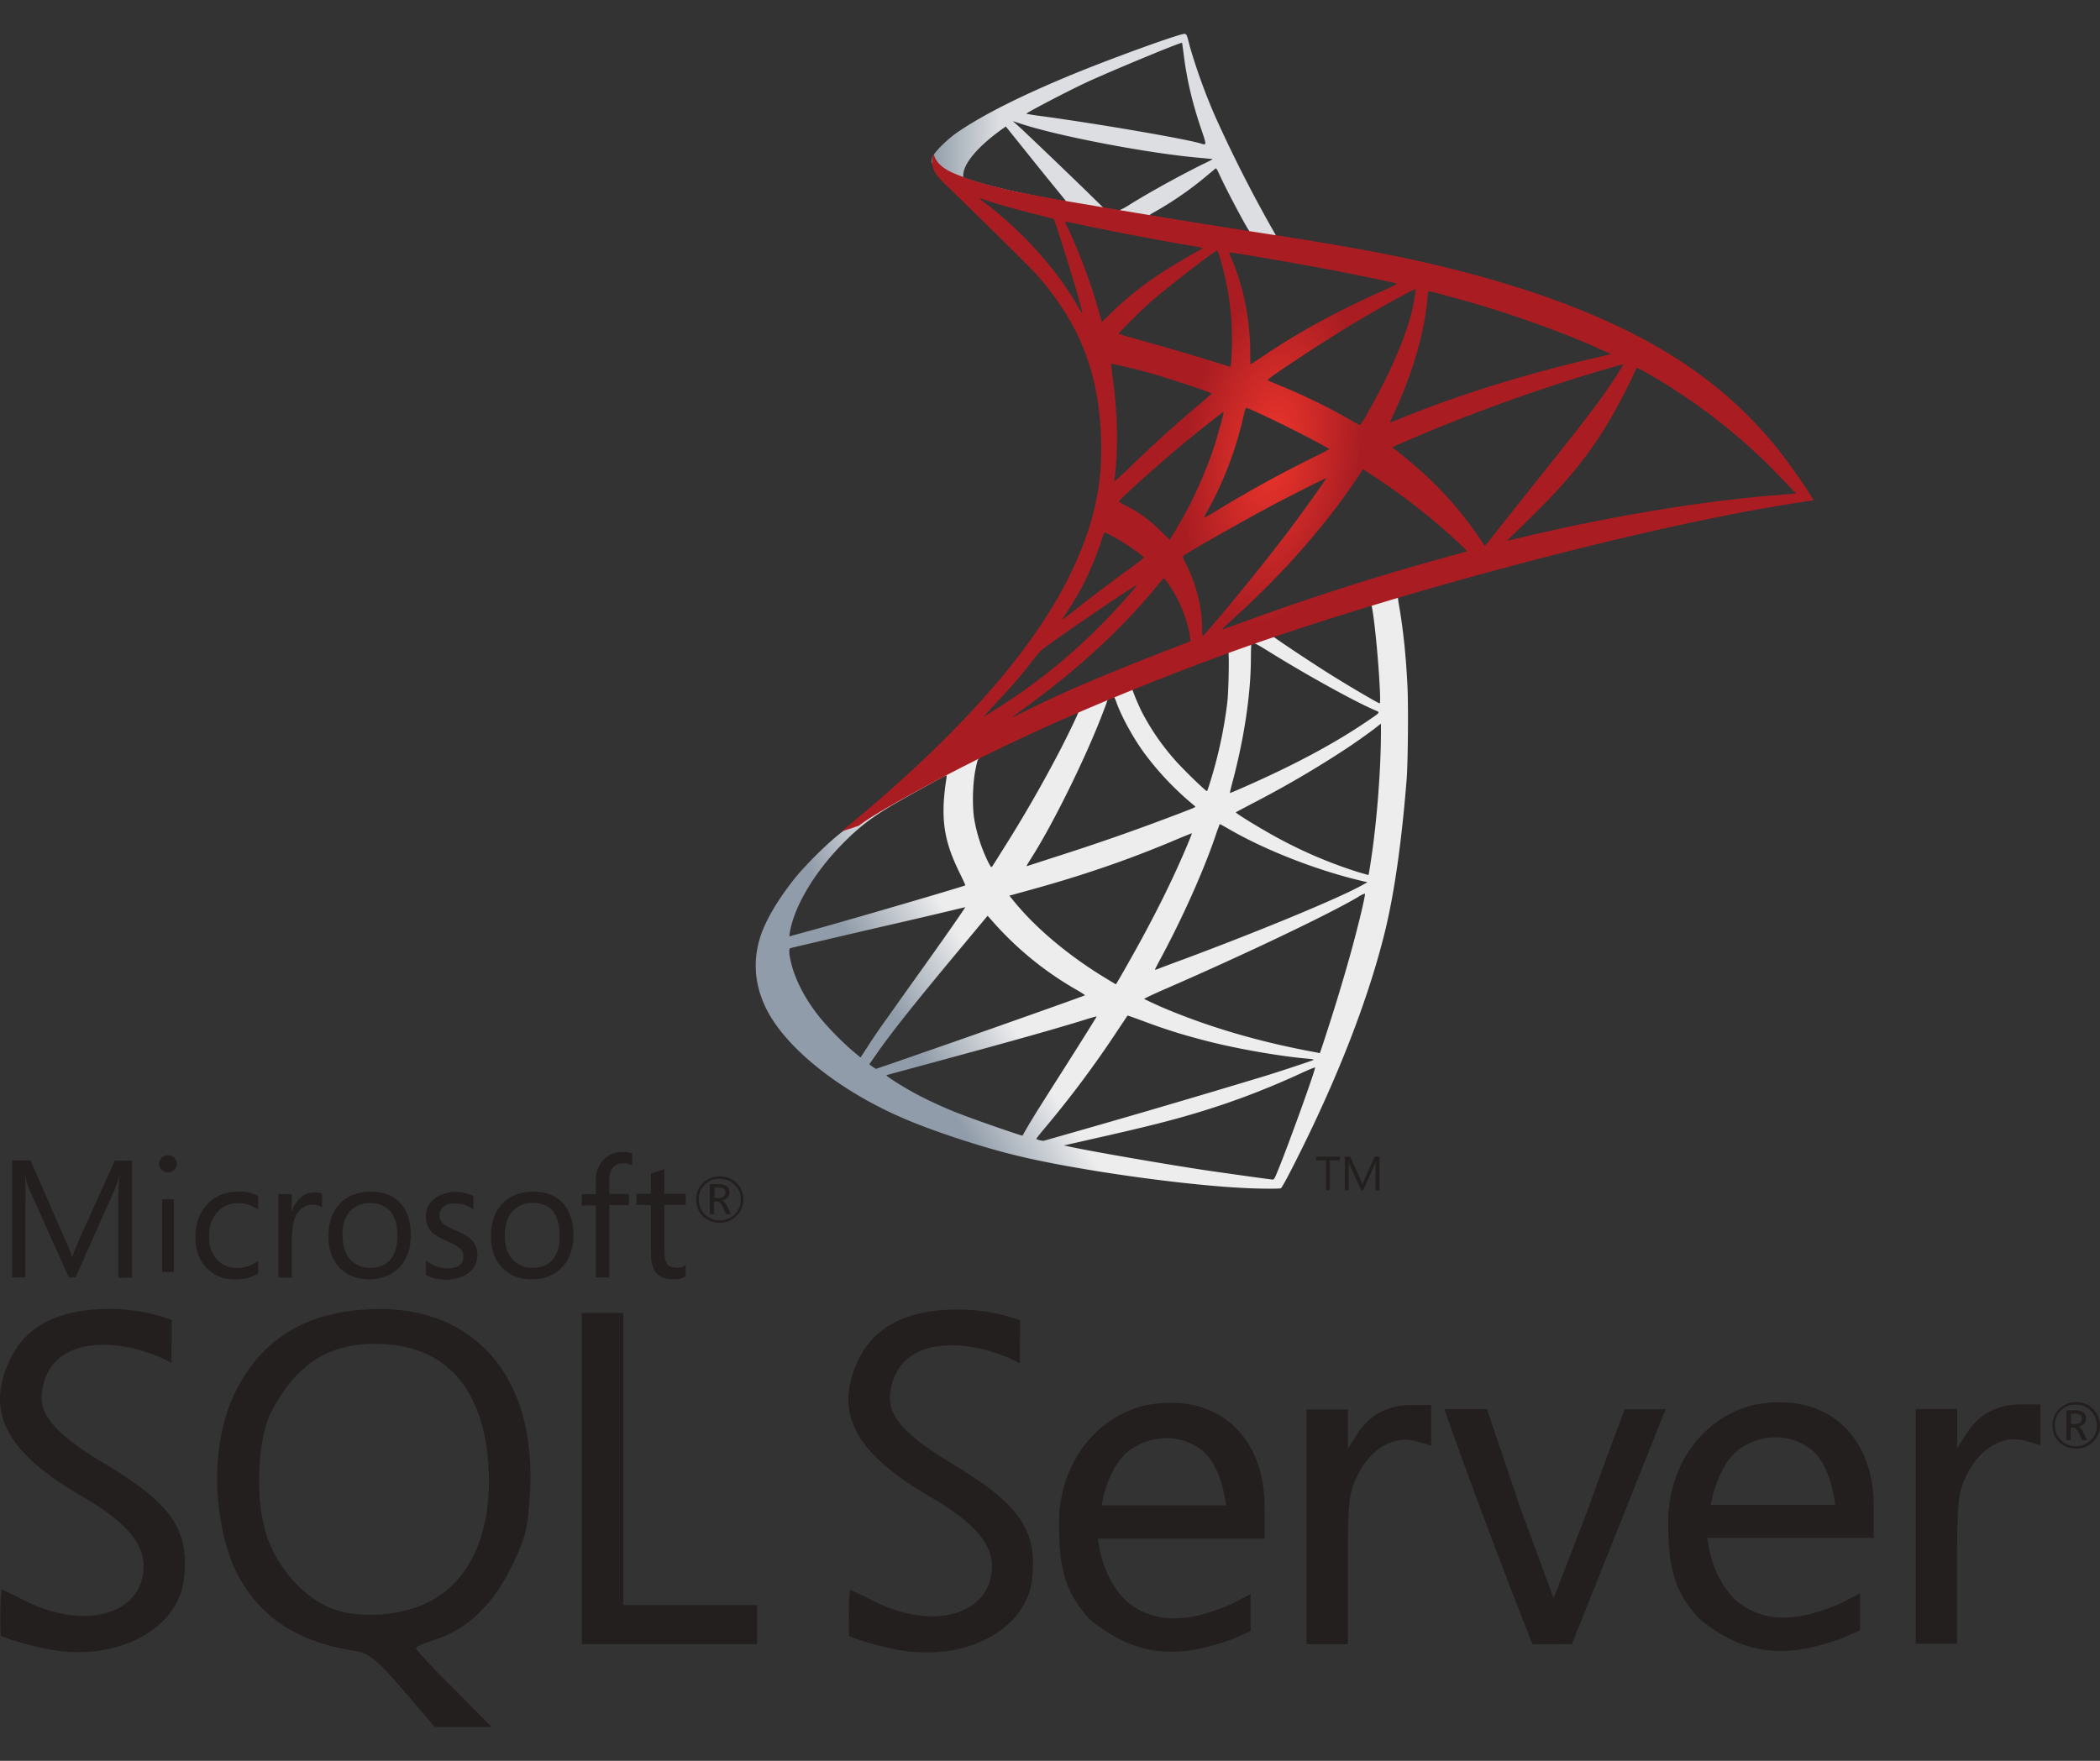 <svg width="62" height="52" fill="none" xmlns="http://www.w3.org/2000/svg"><rect width="100%" height="100%" fill="#333333" stroke="none"/><path d="m42.034 16.92-6.847 2.231-5.957 2.622-1.666.44c-.424.402-.87.81-1.35 1.223-.529.454-1.02.867-1.398 1.166-.42.33-1.04.95-1.356 1.343-.471.588-.844 1.213-1.004 1.693-.285.867-.145 1.745.404 2.555.703 1.033 2.106 2.086 3.741 2.803.834.367 2.236.837 3.292 1.1 1.754.444 5.15.924 7.017.996.378.016.886.016.906 0 .042-.026.331-.578.668-1.264 1.149-2.339 1.977-4.533 2.427-6.407.27-1.136.481-2.648.621-4.44.036-.5.052-2.178.02-2.746-.046-.929-.129-1.683-.258-2.42-.02-.11-.026-.207-.015-.213.02-.015.082-.036.926-.278l-.17-.403Zm-1.563.915c.062 0 .228 1.584.27 2.586.01.212.004.351-.006.351-.041 0-.874-.49-1.47-.862-.517-.325-1.5-.976-1.656-1.1-.052-.036-.046-.04.378-.185.72-.243 2.427-.79 2.484-.79Zm-3.488 1.146c.047 0 .166.067.45.242 1.066.666 2.516 1.472 3.137 1.74.191.083.212.052-.228.351-.942.64-2.117 1.27-3.556 1.905-.253.113-.465.201-.47.201-.01 0 .02-.129.061-.284.347-1.285.544-2.586.554-3.629.005-.516.005-.516.052-.532-.01.006-.005.006 0 .006Zm-.72.273c.032.031.011 1.188-.03 1.502a13.113 13.113 0 0 1-.476 2.246c-.057.191-.11.351-.12.361-.02.026-.73-.665-.962-.934a6.988 6.988 0 0 1-.952-1.383c-.12-.233-.306-.687-.29-.703.083-.056 2.81-1.11 2.83-1.089Zm-3.384 1.327c.005 0 .01 0 .016.005.01.01.046.093.077.186.166.45.538 1.11.86 1.533a8.748 8.748 0 0 0 1.448 1.502c.031.031.042.026-.802.346a65.82 65.82 0 0 1-3.266 1.136c-.291.094-.583.188-.874.284-.047.015-.031-.01.103-.222.606-.945 1.527-2.798 2.045-4.11.088-.226.176-.453.191-.505.02-.073.047-.098.114-.134a.497.497 0 0 1 .088-.021Zm-1.035.428c.015.01-.248.563-.507 1.069a39.953 39.953 0 0 1-1.786 3.103c-.124.2-.243.387-.258.407-.026.037-.037.026-.12-.134a4.728 4.728 0 0 1-.398-1.198c-.078-.402-.062-1.104.026-1.538.067-.32.062-.315.217-.392.663-.336 2.805-1.337 2.826-1.317Zm8.927.362v.217c0 1.15-.124 2.73-.305 3.882a5.913 5.913 0 0 1-.062.371s-.15-.04-.326-.093a13.366 13.366 0 0 1-2.38-1.017c-.503-.273-1.233-.722-1.212-.743.005-.005.223-.119.476-.253a30.503 30.503 0 0 0 2.831-1.657c.316-.212.792-.552.896-.645l.082-.062Zm-12.835 1.528c.021 0 .016.041-.015.227a7.26 7.26 0 0 0-.057.552c-.041.754.083 1.312.456 2.075.103.212.186.388.18.393-.036.03-3.462 1.032-4.538 1.327l-.621.17c-.036.01-.042.005-.026-.083.119-.758.699-1.75 1.506-2.586.538-.558.968-.883 1.703-1.3.527-.3 1.34-.75 1.402-.77 0-.005.005-.005.01-.005Zm8.074 1.44c.005-.005.13.062.28.15 1.107.64 2.65 1.234 3.964 1.538l.119.026-.166.093c-.688.382-2.95 1.321-5.263 2.184a41.67 41.67 0 0 0-.73.273.376.376 0 0 1-.119.036c0-.005.093-.186.212-.407.647-1.209 1.3-2.68 1.63-3.702.042-.098.068-.186.073-.19Zm-.823.269c.005.005-.036.113-.088.237-.45 1.09-1.04 2.277-1.796 3.608-.191.341-.352.615-.357.615-.005 0-.16-.093-.346-.207-1.098-.67-2.07-1.497-2.707-2.297l-.093-.113.47-.13c1.688-.459 3.121-.955 4.545-1.564.201-.082.367-.15.372-.15Zm5.113 1.78s.006.006 0 0c.006.12-.258 1.183-.476 1.952a56.016 56.016 0 0 1-.62 2.044c-.125.392-.234.718-.239.718a.348.348 0 0 1-.067-.016c-1.537-.279-2.914-.666-4.208-1.182a12.14 12.14 0 0 1-.91-.403c-.01-.01.3-.155.693-.325 2.355-1.027 4.798-2.194 5.636-2.694a.677.677 0 0 1 .191-.093Zm-11.804.403c.01.01-.647.955-1.569 2.24l-.833 1.172c-.14.197-.352.506-.47.692l-.218.336-.233-.196a8.607 8.607 0 0 1-.963-.981c-.445-.552-.745-1.136-.864-1.667-.057-.248-.057-.372-.005-.388.077-.02 1.46-.346 2.753-.645a226.81 226.81 0 0 0 2.401-.563Zm.662.253.165.186a9.71 9.71 0 0 0 2.428 1.982c.165.093.29.176.28.181-.037.026-3.2 1.146-4.664 1.652-.823.289-1.5.521-1.506.521a.878.878 0 0 1-.103-.067l-.093-.067.15-.217c.486-.702 1.097-1.47 2.427-3.071l.916-1.1Zm4.13 2.948c.005-.005.233.077.512.18.673.253 1.206.413 1.92.594.88.222 2.153.439 2.904.5.113.011.176.022.155.037-.036.02-.797.274-1.356.45a368.374 368.374 0 0 1-6.604 1.935c-.052.01-.222-.036-.222-.057 0-.01.124-.17.274-.346a30.653 30.653 0 0 0 2.101-2.818c.17-.258.316-.47.316-.475Zm-.911.026c.005.005-.362.593-1.004 1.605-.274.429-.58.914-.688 1.084-.104.165-.26.423-.347.568l-.15.263-.078-.02a43.097 43.097 0 0 1-1.842-.65c-.43-.171-.875-.378-1.206-.553-.414-.222-.932-.552-.89-.563.01-.005.72-.196 1.573-.428 2.267-.615 3.524-.97 4.347-1.229.15-.046.28-.082.285-.077Zm6.443 1.507h.005c.021.052-.817 2.375-1.123 3.108-.067.165-.093.206-.129.201-.088-.005-1.304-.175-2.044-.284-1.289-.196-3.452-.573-3.996-.697l-.124-.026.771-.175c1.656-.372 2.453-.573 3.26-.821 1.02-.31 2.03-.697 3.049-1.172.16-.072.295-.129.331-.134Z" fill="url(#a)"/><path d="M34.975 1c-.114-.015-1.951.646-3.136 1.126-1.6.65-2.842 1.27-3.608 1.806-.284.202-.641.558-.698.697a.481.481 0 0 0-.031.176l.693.656 1.651.526 3.928.702 4.492.77.047-.388c-.016 0-.026-.005-.041-.005l-.59-.093-.12-.212a39.907 39.907 0 0 1-1.676-3.303 17.053 17.053 0 0 1-.756-2.08c-.088-.352-.098-.372-.155-.378Zm-.083.264h.005c.005.005.026.15.047.32.088.722.248 1.42.502 2.173.191.568.191.537-.031.47-.528-.145-2.893-.553-4.606-.79a6.857 6.857 0 0 1-.507-.077c-.021-.021 1.236-.677 1.79-.935.71-.325 2.655-1.136 2.8-1.161Zm-4.989 2.312.202.067c1.097.372 3.855.899 5.377 1.023l.32.03c.006.006-.139.083-.325.17-.735.367-1.542.817-2.101 1.162a2.146 2.146 0 0 1-.337.186c-.02 0-.129-.02-.243-.036l-.207-.03-.517-.507a217.09 217.09 0 0 0-1.9-1.822l-.269-.243Zm-.207.16.73.909c.398.5.802.991.89 1.1.088.108.16.196.155.2-.02.016-1.055-.185-1.604-.309-.564-.129-.797-.19-1.144-.3l-.284-.092V5.17c.005-.345.445-.862 1.19-1.388l.067-.047Zm6.2 1.24c.02 0 .047.046.109.185.176.387.724 1.43.859 1.631.041.068.114.073-.616-.046-1.754-.284-2.319-.377-2.319-.387 0-.005.052-.041.12-.078a10.1 10.1 0 0 0 1.578-1.089c.12-.098.228-.19.248-.206.005-.01.016-.016.021-.01Z" fill="url(#b)"/><path d="M27.569 4.557s-.114.18-.005.45c.067.164.264.366.486.572 0 0 2.303 2.24 2.583 2.56 1.273 1.467 1.827 2.912 1.878 4.905.031 1.28-.212 2.406-.817 3.712-1.077 2.343-3.349 4.93-6.852 7.8l.512-.17c.331-.248.782-.511 1.837-1.09 2.438-1.332 5.18-2.555 8.545-3.815 4.844-1.817 12.809-3.944 17.342-4.635l.471-.073-.072-.113a15.903 15.903 0 0 0-1.04-1.461c-.994-1.229-2.2-2.225-3.675-3.051-2.029-1.13-4.653-2.013-7.975-2.669a89.441 89.441 0 0 0-3.12-.532c-2.371-.366-3.903-.62-5.59-.908a58.578 58.578 0 0 1-2.112-.387c-.31-.068-.905-.207-1.371-.367-.373-.145-.911-.29-1.025-.728Zm1.335 1.29c.005-.004.088.027.197.063.197.067.45.144.75.227.228.062.455.122.684.18.31.078.569.15.574.15.036.036.559 1.704.735 2.344.067.242.119.449.114.449a1.042 1.042 0 0 1-.13-.201c-.605-1.064-1.563-2.143-2.67-3.01a2.207 2.207 0 0 1-.254-.201Zm2.547.703c.025 0 .14.015.279.046.88.196 2.458.496 3.467.666.171.026.306.057.306.067 0 .01-.062.047-.14.088-.17.088-.86.496-1.087.65a9.914 9.914 0 0 0-1.464 1.167c-.15.15-.28.274-.28.274s-.03-.088-.057-.196a16.703 16.703 0 0 0-.926-2.53 2.205 2.205 0 0 1-.104-.237c0 .01 0 .005.006.005Zm4.481.852c.031.01.083.185.187.573a8.43 8.43 0 0 1 .248 2.364c-.01.217-.02.418-.031.444l-.015.052-.27-.088a81.545 81.545 0 0 0-2.225-.656c-.44-.119-.797-.227-.797-.237 0-.031.642-.671.916-.914.523-.46 1.94-1.554 1.987-1.538Zm.357.051c.016-.015 2.143.351 3.11.537.72.14 1.766.356 1.828.382.03.01-.078.072-.425.227-1.366.615-2.38 1.167-3.39 1.838-.263.176-.486.32-.491.32-.005 0-.01-.15-.01-.33 0-.981-.197-1.972-.56-2.809a.777.777 0 0 1-.062-.165Zm5.502 1.084c.015.016-.052.434-.114.682-.186.769-.688 1.91-1.304 2.984a3.414 3.414 0 0 1-.218.35c-.01.006-.15-.072-.31-.165a16.86 16.86 0 0 0-2.029-.99c-.207-.089-.388-.16-.393-.171-.036-.031 1.63-1.13 2.51-1.657.699-.424 1.837-1.053 1.858-1.033Zm.393.062c.047 0 .989.258 1.48.403 1.216.361 2.614.872 3.525 1.285l.377.17-.263.063c-2.226.51-4.13 1.1-5.968 1.843a3.87 3.87 0 0 1-.294.113c-.01 0 .04-.119.108-.263.554-1.172.911-2.395.999-3.438.005-.098.02-.176.036-.176Zm-9.377 2.148c.015-.016.734.155 1.122.263.59.165 1.843.583 1.843.614 0 .005-.14.124-.305.269a37.322 37.322 0 0 0-2.112 1.91c-.233.222-.43.402-.44.402-.01 0-.015-.03-.01-.072.119-.867.093-1.982-.073-3.113-.015-.144-.03-.268-.026-.273Zm15.117.015c.01.01-.332.547-.549.852-.31.444-.766 1.032-1.796 2.323-.543.681-1.154 1.45-1.356 1.709-.207.258-.377.475-.383.475-.005 0-.072-.093-.145-.207a10.677 10.677 0 0 0-2.096-2.307c-.155-.13-.326-.269-.383-.31a.583.583 0 0 1-.103-.088c0-.015.88-.392 1.547-.66a53.102 53.102 0 0 1 3.96-1.41c.626-.196 1.293-.387 1.304-.377Zm.398.104c.02-.006.145.056.295.144a17.547 17.547 0 0 1 3.463 2.591c.274.269.952.971.941.976 0 0-.238.02-.517.041-2.179.166-4.968.625-7.65 1.27-.18.042-.34.078-.351.078-.01 0 .191-.201.445-.444 1.573-1.513 2.293-2.468 3.141-4.171.12-.253.223-.47.233-.486-.005 0-.005 0 0 0Zm-11.525 1.177c.072.015.745.33 1.252.583.466.232 1.165.604 1.2.635.006.005-.242.134-.548.284-.973.485-1.806.944-2.675 1.47a18 18 0 0 1-.461.275c-.02 0-.016-.021.124-.274.466-.847.839-1.858 1.05-2.845.021-.077.042-.128.058-.128Zm-.673.123c.015.016-.16.65-.27.997-.212.655-.569 1.476-.915 2.096l-.275.474-.129.207-.29-.279a3.799 3.799 0 0 0-.962-.707 1.392 1.392 0 0 1-.249-.145c0-.04.885-.841 1.563-1.42.487-.417 1.511-1.238 1.527-1.223Zm4.114 1.688.254.166c.58.377 1.263.877 1.785 1.316.295.243.865.754.978.878l.063.067-.42.119a76.14 76.14 0 0 0-6.34 2.023c-.237.088-.44.16-.455.16-.03 0-.057.026.476-.464 1.367-1.255 2.578-2.639 3.478-3.986l.181-.278Zm-1.081.269c.01.01-.699 1.007-1.123 1.57a69.874 69.874 0 0 1-2.03 2.529c-.258.304-.48.557-.49.562-.016.006-.022-.072-.022-.19 0-.625-.16-1.291-.44-1.859-.118-.238-.14-.294-.113-.32.098-.088 1.604-.945 2.556-1.456.642-.34 1.646-.846 1.662-.836Zm-6.542 1.6c.015 0 .134.062.27.134.33.181.625.382.89.6.01.01-.125.118-.3.247-.493.351-1.238.914-1.673 1.26-.455.361-.47.371-.419.294.342-.521.513-.816.694-1.193a9.6 9.6 0 0 0 .434-1.079c.042-.15.094-.263.104-.263Zm1.744 1.363c.026-.005.057.041.197.248.295.439.522 1.027.58 1.502l.01.103-.71.274c-1.267.49-2.437.976-3.229 1.337a57.5 57.5 0 0 0-.864.413c-.254.129-.46.227-.46.222 0-.005.16-.124.357-.268 1.547-1.12 2.887-2.35 3.891-3.578.11-.13.207-.248.218-.253h.01Zm-.802.196c.02.02-.57.687-.973 1.095a17.16 17.16 0 0 1-3.214 2.586l-.31.196c-.037.02.01-.03.548-.614.342-.367.6-.677.895-1.058.197-.253.233-.29.518-.49.76-.548 2.515-1.735 2.536-1.715Z" fill="url(#c)"/><path d="M11.146 38.658c-.095 0-.19.009-.285.009-1.929.102-3.23.949-3.99 2.602-.65 1.495-.58 3.45.008 4.953.682 1.47 1.784 2.246 3.624 2.539.39.063.65.277 1.405 1.155L12.835 51h1.683l-1.119-1.125c-.618-.617-1.119-1.154-1.119-1.201 0-.047.237-.15.523-.238.944-.285 1.728-1.012 2.277-2.127.444-.896.508-1.173.571-2.287.167-3.316-1.586-5.389-4.505-5.365Zm1.475 8.671c-.818.396-2.007.475-2.783.19-.802-.293-1.579-1.124-1.928-2.065-.388-1.029-.333-2.927.11-3.782.715-1.36 1.66-1.986 3.039-1.986 2.046 0 3.21 1.25 3.363 3.6.12 1.961-.539 3.433-1.8 4.042v.001ZM41.69 41.49c-.706 0-1.246.285-1.61.847l-.286.444v-1.156h-1.221v6.932h1.22V46.34c0-2.026.026-2.262.31-2.817.39-.76 1.064-1.14 1.714-.958l.437.127v-1.2h-.564v-.003Zm-7.176-.063c-.24 0-.493.032-.746.087-1.635.426-2.556 1.987-2.5 3.592 0 1.345.262 2.017.913 2.722 1.332 1.09 2.537 1.178 4.163.593.278-.118.58-.254.58-.254v-1.09l-.58.299c-1.316.571-2.307.571-3.101-.102-.507-.514-.73-1.131-.832-1.835h4.925v-.935c0-1.905-1.15-3.108-2.824-3.077h.002Zm-1.992 3.039s.181-1.188.856-1.655c.325-.228.698-.34 1.063-.34s.73.119 1.031.348c.619.475.722 1.638.722 1.638h-3.672v.009Zm-29.449-1.25c-1.324-.8-1.912-1.377-1.84-2.058.206-1.882 2.538-1.622 3.83-.91l.008-1.266s-.714-.309-1.737-.325c-1.57-.024-2.585.49-3.06 1.535-.7 1.542-.08 2.705 2.155 4.003 1.255.728 1.81 1.36 1.81 2.05 0 1.425-1.722 1.922-3.498 1.028a13.998 13.998 0 0 0-.691-.333c-.064.404-.031 1.37-.031 1.37s.546.229 1.364.386c2.03.404 3.878-.546 4.052-2.088.152-1.448-.373-2.207-2.362-3.393ZM52.5 41.41c-.239 0-.491.033-.755.088-1.633.427-2.552 1.987-2.49 3.593 0 1.343.261 2.009.912 2.713 1.332 1.091 2.537 1.18 4.172.593.276-.118.577-.252.577-.252v-1.092l-.578.3c-1.319.57-2.31.57-3.102-.102-.509-.514-.73-1.124-.833-1.836h4.917v-.934c0-1.897-1.15-3.1-2.823-3.069l.003-.002Zm-1.992 3.04s.184-1.187.857-1.663c.324-.229.697-.34 1.062-.34.364 0 .73.118 1.032.349.618.474.722 1.645.722 1.645h-3.672l-.001.009Zm-22.39-1.219c-1.324-.798-1.91-1.377-1.839-2.058.206-1.883 2.538-1.622 3.83-.91l.009-1.266s-.714-.308-1.738-.323c-1.57-.023-2.585.49-3.061 1.535-.698 1.542-.071 2.706 2.157 4.003 1.254.728 1.809 1.352 1.809 2.041 0 1.425-1.721 1.93-3.498 1.028a11.67 11.67 0 0 0-.691-.331c-.064.404-.03 1.37-.03 1.37s.538.22 1.354.386c2.032.405 3.88-.544 4.054-2.086.151-1.441-.373-2.2-2.356-3.387v-.002Zm31.559-1.757c-.706 0-1.252.286-1.61.847l-.285.443V41.61H56.56v6.93h1.22v-2.216c0-2.025.025-2.263.31-2.816.391-.76 1.064-1.14 1.714-.957l.437.127v-1.204h-.564ZM18.404 43.19v-4.415h-1.231v9.779h5.179V47.4h-3.948v-4.209Zm28.48 1.377-1.015 2.634-.976-2.649-.991-2.936h-1.26c.816 2.31 1.704 4.66 2.6 6.938.389.01.778 0 1.166 0l1.371-3.433 1.396-3.504H47.97s-.532 1.392-1.087 2.95h.001Zm-25.642-8.456a.675.675 0 0 0 .5-.2.66.66 0 0 0 .206-.49.65.65 0 0 0-.206-.49.685.685 0 0 0-.49-.19.676.676 0 0 0-.7.688.67.67 0 0 0 .69.68v.002Zm-.436-1.125a.594.594 0 0 1 .445-.172c.173 0 .317.054.437.172a.592.592 0 0 1 .182.435.608.608 0 0 1-.619.617.609.609 0 0 1-.619-.617c0-.174.055-.317.174-.435Zm.293.499h.08c.057 0 .112.054.16.158l.095.214h.15l-.118-.238c-.048-.095-.096-.15-.151-.166a.29.29 0 0 0 .165-.087c.04-.04.055-.096.055-.159 0-.072-.023-.127-.07-.167-.055-.045-.143-.07-.256-.07h-.252v.887h.127v-.372h.015Zm0-.412h.111c.08 0 .137.016.168.04.03.024.038.055.038.11 0 .103-.064.151-.182.151h-.136v-.3h.001Zm-20.343.333c0-.308-.009-.538-.016-.673h.007c.032.16.071.278.103.357l1.182 2.635h.199l1.182-2.658a2.39 2.39 0 0 0 .103-.333h.009a7.618 7.618 0 0 0-.032.674v2.325h.405v-3.456H3.39l-1.087 2.404c-.04.095-.095.237-.166.426h-.016a2.765 2.765 0 0 0-.159-.41L.9 34.269H.36v3.457h.39v-2.317l.006-.002Zm4.029.007h.35v2.152h-.35v-2.153Zm.174-.79a.247.247 0 0 0 .182-.073.251.251 0 0 0 .08-.18.228.228 0 0 0-.079-.182.255.255 0 0 0-.184-.073.25.25 0 0 0-.181.073.255.255 0 0 0-.08.181c0 .079.024.134.08.181a.262.262 0 0 0 .181.073h.001Zm2.665 2.99v-.38a1.006 1.006 0 0 1-.609.213.79.79 0 0 1-.612-.253c-.15-.166-.23-.395-.23-.68 0-.3.08-.538.245-.72a.8.8 0 0 1 .619-.26c.206 0 .404.063.587.19v-.404a1.212 1.212 0 0 0-.57-.127c-.397 0-.707.127-.938.372-.229.245-.347.578-.347.98 0 .357.103.658.317.887.222.236.507.356.856.356a1.4 1.4 0 0 0 .682-.174Zm1-1.148c0-.284.064-.514.182-.672a.498.498 0 0 1 .405-.214c.134 0 .23.025.3.08v-.412a.632.632 0 0 0-.237-.031.605.605 0 0 0-.382.136.833.833 0 0 0-.268.417h-.01v-.505H8.22v2.467h.397v-1.266h.008Zm2.277 1.315c.373 0 .673-.12.896-.357.221-.236.332-.554.332-.95 0-.403-.101-.711-.309-.941-.205-.23-.491-.34-.864-.34s-.673.11-.896.325c-.238.236-.364.569-.364.996 0 .372.102.68.317.91.222.237.515.356.888.356v.001Zm-.564-2.01a.783.783 0 0 1 .595-.238c.254 0 .445.08.587.238.143.166.214.403.214.72 0 .3-.064.537-.199.696-.134.166-.332.254-.594.254a.774.774 0 0 1-.603-.254c-.15-.167-.222-.396-.222-.697-.016-.3.063-.544.222-.72Zm3.529 1.795c.15-.134.23-.299.23-.506a.617.617 0 0 0-.181-.45c-.097-.096-.246-.182-.461-.27-.191-.08-.31-.15-.373-.205a.338.338 0 0 1-.103-.254c0-.103.04-.182.118-.245a.49.49 0 0 1 .319-.095c.213 0 .396.057.564.176v-.396a1.164 1.164 0 0 0-.533-.118c-.254 0-.469.07-.627.205a.632.632 0 0 0-.246.514c0 .18.055.332.158.442.088.095.237.19.444.277.199.087.333.166.405.23a.301.301 0 0 1 .103.235c0 .23-.158.35-.468.35a.982.982 0 0 1-.643-.236v.426c.173.104.38.15.61.15.293-.015.524-.086.682-.229h.002Zm1.888-2.373c-.373 0-.673.11-.896.325-.236.236-.364.569-.364.996 0 .372.103.68.317.91.223.238.515.357.888.357.382 0 .673-.12.896-.358.223-.236.334-.553.334-.949 0-.404-.104-.712-.31-.942-.214-.23-.5-.34-.863-.34h-.002Zm.77 1.297c0 .301-.064.538-.199.697-.134.166-.333.254-.595.254a.774.774 0 0 1-.603-.254c-.15-.167-.222-.395-.222-.697 0-.317.08-.562.239-.727a.783.783 0 0 1 .595-.238c.245 0 .442.08.585.238.127.174.198.41.198.727h.001Zm1.07 1.235h.397V35.59h.579v-.333h-.58v-.38c0-.347.135-.521.414-.521.093 0 .189.023.26.063v-.356a.726.726 0 0 0-.286-.04.74.74 0 0 0-.531.199c-.167.157-.255.362-.255.64v.405h-.418v.332h.418v2.128h.003Zm1.626-.673c0 .483.214.728.65.728a.716.716 0 0 0 .373-.081v-.34a.415.415 0 0 1-.254.08c-.135 0-.23-.032-.285-.103-.056-.07-.088-.19-.088-.356v-1.392h.628v-.333h-.628v-.727c-.136.047-.27.087-.397.127v.6h-.427v.333h.427v1.463h.001ZM61.787 41.6a.682.682 0 0 0-.49-.19.67.67 0 0 0-.501.199.664.664 0 0 0-.199.49c0 .198.064.363.198.49a.7.7 0 0 0 .5.19.683.683 0 0 0 .5-.197.667.667 0 0 0 .205-.49.685.685 0 0 0-.214-.492h.001Zm-.063.934a.588.588 0 0 1-.437.173.593.593 0 0 1-.437-.173.615.615 0 0 1-.182-.444.592.592 0 0 1 .619-.608c.173 0 .317.054.437.172.118.12.181.263.181.436a.569.569 0 0 1-.181.444Zm-.357-.403a.343.343 0 0 0 .166-.087c.04-.041.055-.097.055-.16a.202.202 0 0 0-.07-.166c-.055-.046-.144-.07-.255-.07h-.253v.885h.127v-.371h.08c.054 0 .108.054.157.157l.095.213h.151l-.118-.237c-.041-.104-.089-.15-.137-.166l.002.002Zm-.087-.08h-.137v-.3h.112c.08 0 .135.015.167.04.031.023.039.054.039.11 0 .103-.064.15-.182.15ZM39.15 35.154h.111v-.887h.294v-.11h-.698v.11h.293v.887Zm.673-.666c0-.086 0-.157-.006-.197.007.047.024.08.03.103l.342.76h.055l.342-.768c.009-.023.016-.054.031-.095-.007.08-.007.143-.007.19v.672h.118v-.996h-.142l-.31.688c-.007.024-.032.072-.047.127h-.01c-.005-.032-.022-.064-.045-.118l-.309-.697h-.16v.998h.112v-.666l.006-.001Z" fill="#231F1F"/><defs><linearGradient id="a" x1="27.463" y1="31.73" x2="29.936" y2="30.266" gradientUnits="userSpaceOnUse"><stop stop-color="#909CA9"/><stop offset="1" stop-color="#EDEDEE"/></linearGradient><linearGradient id="b" x1="27.52" y1="4.219" x2="29.512" y2="4.219" gradientUnits="userSpaceOnUse"><stop stop-color="#939FAB"/><stop offset="1" stop-color="#DCDEE1"/></linearGradient><radialGradient id="c" cx="0" cy="0" r="1" gradientUnits="userSpaceOnUse" gradientTransform="matrix(-2.54 -.381 .759 -5.069 37.572 13.333)"><stop stop-color="#EE352C"/><stop offset="1" stop-color="#A91D22"/></radialGradient></defs></svg>
